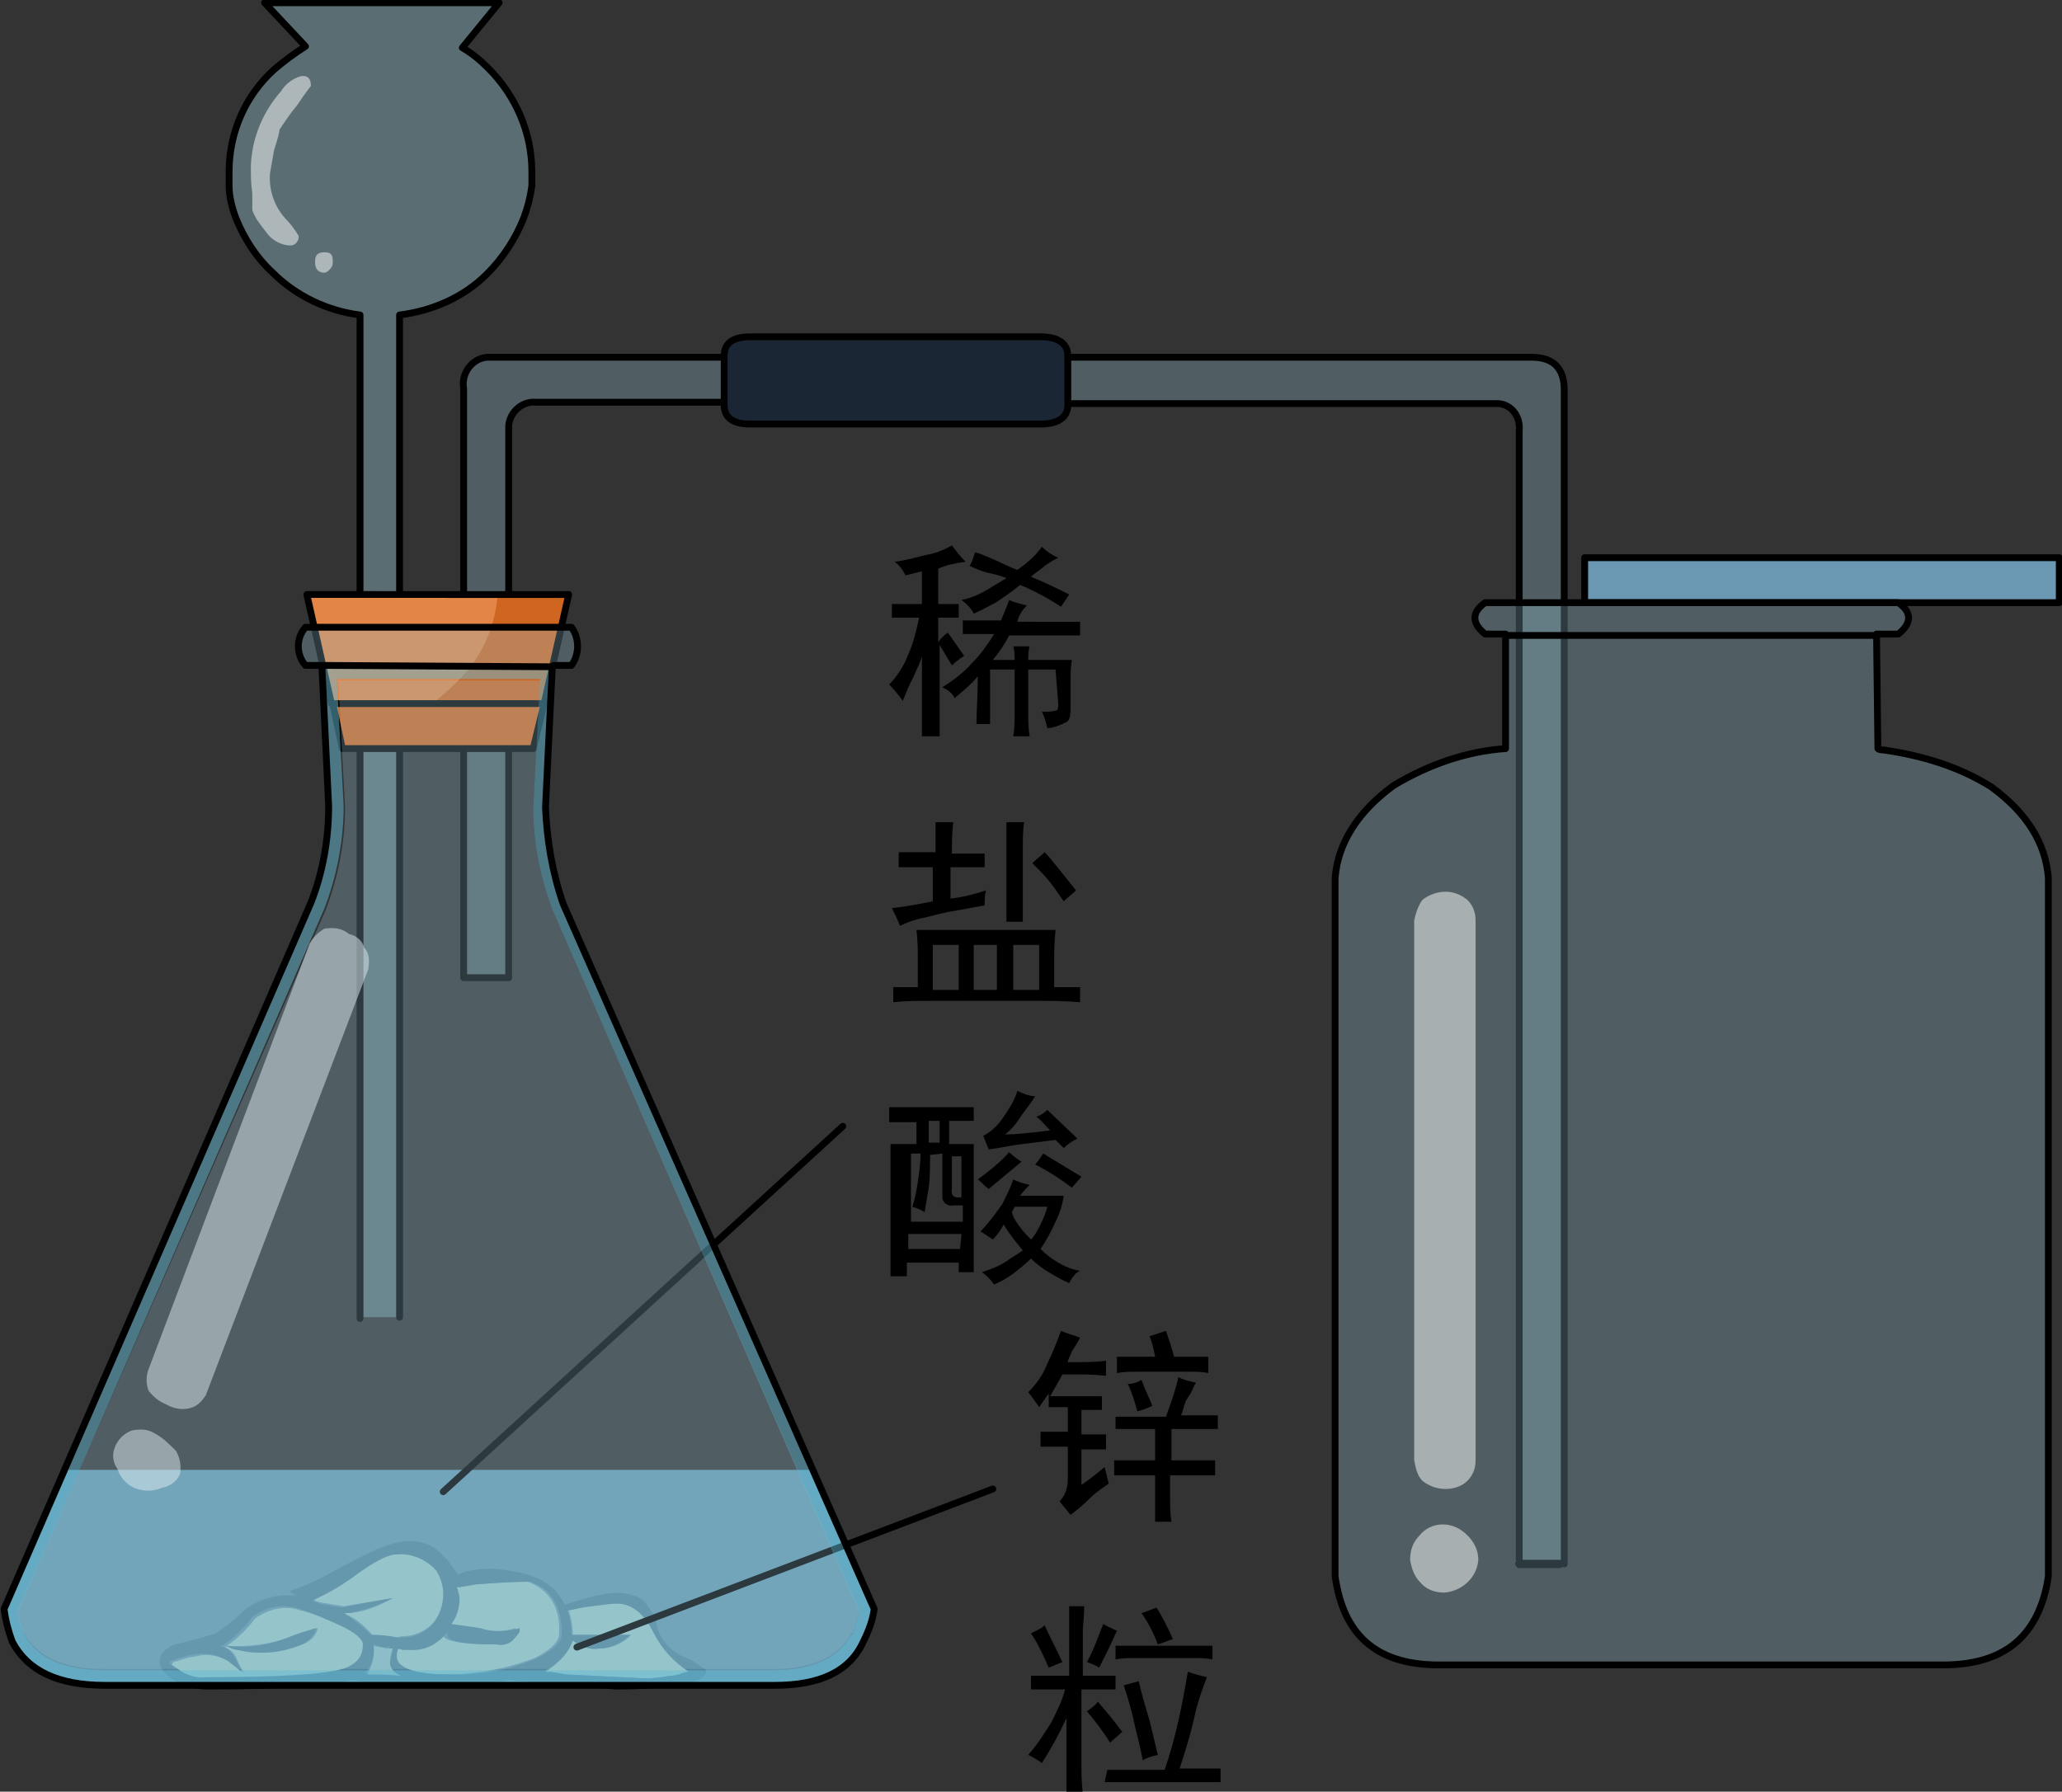 <?xml version="1.0" encoding="utf-8"?>
<!-- Generator: Adobe Illustrator 22.0.0, SVG Export Plug-In . SVG Version: 6.00 Build 0)  -->
<svg version="1.1" id="图层_1" xmlns="http://www.w3.org/2000/svg" xmlns:xlink="http://www.w3.org/1999/xlink" x="0px" y="0px"
	 viewBox="0 0 151.2 131.4" style="enable-background:new 0 0 151.2 131.4;" xml:space="preserve">
<rect x="0" y="0" width="151.2" height="131.4" fill="#333333" stroke="none"/>
<style type="text/css">
	.st0{fill:#95C3D3;fill-opacity:0.4;}
	.st1{fill:none;stroke:#000000;stroke-width:0.5;stroke-linecap:round;stroke-linejoin:round;}
	.st2{fill:#FFFFFF;fill-opacity:0.5;}
	.st3{fill:#95C3D3;fill-opacity:0.3;}
	.st4{fill:#1B2635;}
	.st5{fill-opacity:0.99;}
	.st6{fill:none;stroke:#000000;stroke-width:0.5;stroke-linecap:round;stroke-linejoin:round;stroke-opacity:0.99;}
	.st7{fill:#6A97B1;}
	.st8{fill:#B6AE75;}
	.st9{fill:#989268;}
	.st10{fill:#82D2F5;fill-opacity:0.64;}
	.st11{fill:#CE6520;}
	.st12{fill:#E28547;}
	.st13{fill:#67BDD9;fill-opacity:0.5;}
</style>
<title>资源 3</title>
<g id="图层_2_1_">
	<g id="图层_2-2">
		<path class="st0" d="M29.4,96.6h-3V23.1C24,22.8,21.7,21.7,20,20c-1.2-1.1-2.1-2.5-2.7-4c-0.3-0.8-0.5-1.6-0.5-2.4
			c0-0.4,0-0.7,0-1c0-2.9,1.2-5.6,3.3-7.5c0.7-0.6,1.5-1.2,2.3-1.7l-3-3.2h17.2l-2.7,3.3c0.7,0.4,1.3,0.9,1.9,1.5
			C37.8,7,39,9.7,39,12.6v1c-0.1,0.8-0.3,1.6-0.6,2.4c-0.6,1.5-1.5,2.9-2.7,4.1c-1.7,1.7-4,2.7-6.4,3V96.6z"/>
		<path class="st1" d="M26.4,96.7V23.1C24,22.8,21.7,21.7,20,20c-1.2-1.1-2.1-2.5-2.7-4c-0.3-0.8-0.5-1.6-0.5-2.4c0-0.4,0-0.7,0-1
			c0-2.9,1.2-5.6,3.3-7.5c0.7-0.6,1.5-1.2,2.3-1.7l-3-3.2h17.2l-2.7,3.3c0.7,0.4,1.3,0.9,1.9,1.5C37.8,7,39,9.7,39,12.6v1
			c-0.1,0.8-0.3,1.6-0.6,2.4c-0.6,1.5-1.5,2.9-2.7,4.1c-1.7,1.7-4,2.7-6.4,3v73.5"/>
		<path class="st2" d="M22.8,6.3c0,0-0.4,0.5-1,1.4c-0.5,0.6-0.9,1.2-1.3,1.8c0,0.1-0.1,0.6-0.4,1.5c-0.1,0.6-0.2,1.1-0.3,1.7
			c-0.1,1.2,0.3,2.4,1.1,3.3c0.4,0.4,0.7,0.8,1,1.3c0,0.1,0,0.3-0.1,0.4c-0.1,0.2-0.3,0.3-0.5,0.3c-0.7,0-1.4-0.4-1.8-1
			c-0.4-0.5-0.8-1-1-1.6v-1.2c-0.1-0.8-0.1-1.2-0.1-1.4c-0.1-2.2,0.7-4.4,2.2-6.1c0.3-0.5,0.8-0.9,1.4-1.1
			C22.5,5.5,22.8,5.7,22.8,6.3z M24.3,19.6c-0.2,0.3-0.4,0.4-0.5,0.4c-0.5,0-0.7-0.3-0.7-0.8s0.2-0.7,0.7-0.7s0.6,0.2,0.6,0.7
			C24.4,19.3,24.4,19.5,24.3,19.6z"/>
		<path class="st3" d="M78.3,26.2h34c1.6,0,2.4,0.8,2.4,2.4v86.1l0,0c0-0.1-0.1-0.2-0.3-0.3h-3V31.6c0.1-1-0.5-1.9-1.5-2
			c-0.2,0-0.3,0-0.5,0h-31L78.3,26.2z M53.1,26.2v3.4H39.3c-1-0.1-1.9,0.7-2,1.7c0,0.1,0,0.2,0,0.4v40.1H34V28.5
			c-0.2-1.1,0.6-2.2,1.7-2.3c0.2,0,0.4,0,0.6,0H53.1z"/>
		<path class="st4" d="M53.1,26.2v-0.1c0-0.9,0.6-1.4,1.9-1.4h21.3c1.3,0,2,0.5,2,1.4v3.6c0,0.9-0.7,1.4-2,1.4H55
			c-1.3,0-1.9-0.5-1.9-1.4V26.2z"/>
		<path class="st5" d="M111.4,114.4h3c0.1,0,0.2,0.1,0.3,0.3c0,0.1,0,0.1-0.1,0.2c0,0-0.1,0.1-0.2,0.1h-3c-0.1,0-0.1,0-0.2-0.1
			c0,0-0.1-0.1-0.1-0.2c0-0.1,0-0.1,0.1-0.2C111.3,114.4,111.3,114.4,111.4,114.4z"/>
		<path class="st6" d="M53.1,29.5H39.3c-1-0.1-1.9,0.7-2,1.7c0,0.1,0,0.2,0,0.4v40.1H34V28.5c-0.2-1.1,0.6-2.2,1.7-2.3
			c0.2,0,0.4,0,0.6,0h16.7 M78.3,26.2h34c1.6,0,2.4,0.8,2.4,2.4v86.1 M111.4,114.4V31.6c0.1-1-0.5-1.9-1.5-2c-0.2,0-0.3,0-0.5,0h-31
			"/>
		<path class="st1" d="M53.1,26.1c0-0.9,0.6-1.4,1.9-1.4h21.3c1.3,0,2,0.5,2,1.4 M78.3,29.7c0,0.9-0.7,1.4-2,1.4H55
			c-1.3,0-1.9-0.5-1.9-1.4 M53.1,29.6v-3.4 M78.3,26.2v3.4"/>
		<rect x="116.2" y="40.9" class="st7" width="34.8" height="3.3"/>
		<rect x="116.2" y="40.9" class="st1" width="34.8" height="3.3"/>
		<path class="st3" d="M146,57.7c2.6,1.9,4,4.1,4.2,6.7v51.2l-0.1,0.6c-0.8,3.9-3.2,5.8-7.3,5.9h-37.6c-4.3-0.1-6.7-2.2-7.3-6.5
			V64.4c0.2-2.6,1.7-4.9,4.3-6.8c2.5-1.5,5.3-2.5,8.2-2.7v-8.4h-1.5c-1-0.8-1-1.6,0-2.3h30.3c1,0.7,1,1.5,0,2.3h-1.6l0.1,8.4
			c0.1,0.1,0.3,0.1,0.4,0.1C140.9,55.4,143.6,56.2,146,57.7z M137.6,46.6L137.6,46.6z"/>
		<path class="st1" d="M146,57.7c2.6,1.9,4,4.1,4.2,6.7v51.2l-0.1,0.6c-0.8,3.9-3.2,5.8-7.3,5.9h-37.6c-4.3-0.1-6.7-2.2-7.3-6.5
			V64.4c0.2-2.6,1.7-4.9,4.3-6.8c2.5-1.5,5.3-2.5,8.2-2.7v-8.4h-1.5c-1-0.8-1-1.6,0-2.3h30.3c1,0.7,1,1.5,0,2.3h-1.6l0.1,8.4
			c0.1,0.1,0.3,0.1,0.4,0.1C140.9,55.4,143.6,56.2,146,57.7z M137.6,46.6h-27.2"/>
		<path class="st2" d="M104.1,116c-0.4-0.4-0.6-1-0.7-1.6c0-0.7,0.2-1.3,0.7-1.8c0.4-0.5,1-0.8,1.7-0.8c0.7,0,1.3,0.3,1.8,0.8
			c0.5,0.5,0.8,1.1,0.8,1.8c-0.1,1.3-1.2,2.3-2.5,2.4C105.1,116.8,104.5,116.5,104.1,116z M104.3,66c0.5-0.4,1.1-0.6,1.7-0.6
			c0.6,0,1.1,0.2,1.6,0.6c0.4,0.4,0.6,0.9,0.6,1.5v39.6c0,0.6-0.2,1.1-0.6,1.5c-0.4,0.4-1,0.6-1.6,0.6c-0.6,0-1.2-0.2-1.7-0.6
			c-0.4-0.4-0.5-1-0.6-1.5V67.5C103.8,67,104,66.4,104.3,66z"/>
		<path class="st8" d="M28.8,117.2L28.8,117.2c-1.2,0.2-2.4,0.4-3.6,0.6c-0.6-0.1-1.2-0.2-1.8-0.3h0.1c-0.2,0-0.4-0.1-0.5-0.2
			c1-0.4,1.9-0.9,2.8-1.6c1.6-1.2,2.7-1.8,3.4-1.8c1.1-0.1,2.2,0.4,2.9,1.2c0.4,0.5,0.6,1.1,0.5,1.7c0,0.6-0.2,1.2-0.5,1.8
			c-0.6,0.9-1.6,1.4-2.6,1.4h-0.1v0l-0.1,0.1c-0.9-0.1-1.6-0.2-2-0.2c-0.5-0.6-1.1-1.1-1.7-1.4c-0.1,0-0.2-0.1-0.3-0.2h0.4
			C26.7,118.2,27.8,117.8,28.8,117.2z M29.2,120.9c0.2,0.1,0.4,0.1,0.5,0.1c1.1,0,2.1-0.5,2.8-1.3c0,0.2,0,0.3,0.1,0.4
			c0.3,0.3,1.5,0.5,3.5,0.5c0.4,0,0.9-0.1,1.2-0.3c0.1,0,0.3-0.2,0.5-0.6v-0.3c-0.9,0.3-2,0.3-2.9,0l-2.1-0.3
			c0.4-0.6,0.6-1.3,0.6-1.9c0-0.3,0-0.6-0.2-0.8h0.3c0.4,0,0.8-0.1,1.2-0.2c1.3-0.1,2.7-0.2,4-0.2c1.6,0.6,2.4,1.9,2.3,3.8
			c0,0.6-0.6,1.2-1.8,1.8c-2.1,0.8-4.3,1.2-6.5,1.2c-2.5,0-3.8-0.4-3.8-1.3C29.1,121.3,29.1,121.1,29.2,120.9z M42,120.3
			c0.6,0.5,1.3,0.7,2,0.6c0.9,0,1.7-0.4,2.3-1c-1.7,0-3.1,0-4.3,0c0-0.6-0.1-1.2-0.3-1.8c0.4-0.1,0.9-0.2,1.7-0.3s1.5-0.2,1.9-0.2
			c1,0,1.9,0.7,2.7,2.1c0.6,1.2,1.5,2.2,2.6,2.9h-0.1c-0.4,0.2-0.8,0.3-1.3,0.3c-0.5,0.1-1.1,0.1-1.6,0.2l-6.1-0.3
			c-0.5-0.1-1-0.2-1.5-0.2c0.1-0.1,0.2-0.1,0.3-0.2C41,121.9,41.7,121.2,42,120.3z M24.8,119.1c1.3,0.6,2,1.2,2,1.7
			c0,0.8-0.5,1.4-1.5,1.7c-1.4,0.4-4.7,0.6-9.9,0.6c-0.7,0.1-1.3-0.1-1.9-0.4c-0.3-0.2-0.6-0.4-0.9-0.6l0.1-0.2l1-0.3
			c0.3-0.1,0.7-0.1,1-0.2c0.8-0.1,1.5,0.1,2.2,0.5l1,0.8l0,0c-0.3-0.5-0.5-0.9-0.6-1.2c-0.3-0.5-0.7-0.7-1-0.6l0.2-0.1
			c0.9-0.6,1.6-1.3,2.2-2.1c1-0.7,2.2-1,3.3-0.6C22.9,118.3,23.9,118.7,24.8,119.1L24.8,119.1z M17.5,121c1.6,0.4,3.2,0.2,4.7-0.4
			c0.5-0.2,1-0.6,1.1-1.2c-0.7,0.2-1.4,0.4-2.1,0.7c-1.5,0.5-3,0.7-4.6,0.6C16.9,120.8,17.2,120.9,17.5,121L17.5,121z"/>
		<path d="M28.8,117.2c-1,0.5-2.1,0.9-3.2,1.1h-0.4c0.1,0.1,0.2,0.1,0.3,0.2c0.6,0.4,1.2,0.9,1.7,1.4c0.4,0,1,0,2,0.2l0.1-0.1v0.1
			h0.1c1.1,0,2.1-0.5,2.6-1.4c0.3-0.5,0.5-1.1,0.5-1.8c0-0.6-0.2-1.2-0.5-1.7c-0.7-0.8-1.8-1.3-2.9-1.2c-0.7,0-1.8,0.6-3.4,1.8
			c-0.9,0.6-1.8,1.1-2.8,1.6c0.2,0.1,0.4,0.1,0.5,0.2h-0.1c0.6,0.1,1.2,0.2,1.8,0.3C26.5,117.6,27.7,117.4,28.8,117.2L28.8,117.2z
			 M27.4,120.6c0.1,0.8-0.1,1.6-0.7,2.1c0.7,0,1.5,0,2.5,0.1c-0.5-0.3-0.8-0.6-0.8-0.9c0-0.4,0.1-0.7,0.2-1.1h-0.5
			C28,120.8,27.7,120.7,27.4,120.6z M29.2,120.9c-0.1,0.2-0.1,0.4-0.1,0.6c0,0.8,1.3,1.3,3.8,1.3c2.2,0.1,4.5-0.3,6.5-1.2
			c1.2-0.6,1.8-1.2,1.8-1.8c0-2-0.8-3.3-2.3-3.8c-1.3,0-2.7,0.1-4,0.2c-0.4,0.1-0.8,0.1-1.2,0.2h-0.2c0.1,0.3,0.2,0.6,0.2,0.8
			c0,0.7-0.2,1.4-0.6,1.9l2.1,0.3c0.9,0.3,2,0.3,2.9,0v0.3c-0.3,0.4-0.5,0.6-0.5,0.6c-0.3,0.3-0.8,0.4-1.2,0.3
			c-2.1,0-3.3-0.2-3.5-0.5c-0.1-0.1-0.1-0.3-0.1-0.4c-0.7,0.9-1.7,1.4-2.8,1.3C29.6,121,29.4,121,29.2,120.9z M34.4,115.2
			c1-0.2,2-0.2,3,0c2.1,0.3,3.4,1.1,4,2.5c2.3-0.8,4-1.1,5-0.7c0.7,0.1,1.2,0.8,1.7,1.8c0.1,1.2,0.9,2.2,2,2.7
			c0.6,0.2,1.2,0.6,1.7,1c0,0.9-2.2,1.4-6.7,1.4l-6.8-0.6c-0.3,0-0.6,0-0.9-0.1c-1.6,0.3-3.2,0.4-4.8,0.4c-0.6,0-1.2,0-1.6,0h-0.2
			c-1.7,0.1-3.4-0.1-5-0.4c-1.7,0.5-5.2,0.7-10.6,0.7c-0.9,0-1.7-0.2-2.5-0.7c-0.7-0.5-1-0.9-1-1.3c0-0.6,0.4-1,1.1-1.3
			c1-0.2,2-0.5,3-0.8c0.7-0.5,1.4-1,2-1.6c0.8-0.7,1.8-1.1,2.9-1.2c0.3,0,0.7,0,1,0l-0.5-0.3c1.2-0.4,2.3-0.9,3.5-1.6
			c1.7-0.9,2.7-1.4,3-1.5c2.1-0.9,3.7-0.8,4.9,0.6c0.4,0.4,0.7,0.9,1,1.3C33.7,115.4,34.1,115.2,34.4,115.2z M17.4,121
			c-0.3,0-0.6-0.2-0.9-0.3c1.6,0.2,3.1,0,4.6-0.6c0.7-0.3,1.4-0.5,2.1-0.7c-0.2,0.6-0.6,1-1.1,1.2C20.7,121.2,19,121.4,17.4,121z
			 M24.7,119.1c-0.9-0.4-1.8-0.8-2.7-1.1c-1.2-0.4-2.5-0.2-3.5,0.6c-0.6,0.8-1.3,1.5-2.2,2.1l-0.2,0.1c0.4-0.1,0.7,0.1,1,0.6
			c0.2,0.3,0.4,0.7,0.6,1.2l0,0l-1-0.8c-0.7-0.4-1.4-0.6-2.2-0.5c-0.3,0-0.7,0.1-1,0.2l-1,0.3l-0.1,0.2c0.3,0.2,0.6,0.4,0.9,0.6
			c0.6,0.3,1.2,0.5,1.9,0.4c5.2,0,8.5-0.2,9.9-0.6c1-0.3,1.5-0.9,1.5-1.7C26.7,120.3,26.1,119.7,24.7,119.1z M42,120.3
			c-0.3,0.9-1,1.6-1.8,2.1c-0.1,0-0.2,0.1-0.3,0.2c0.5,0,1,0.1,1.5,0.2l6.1,0.3c0.5,0,1.1-0.1,1.6-0.2c0.5,0,0.9-0.2,1.3-0.3h0.1
			c-1.1-0.7-2-1.7-2.6-2.9c-0.7-1.4-1.6-2.1-2.7-2.1c-0.4,0-1,0.1-1.9,0.2s-1.3,0.3-1.7,0.3c0.2,0.6,0.3,1.2,0.3,1.8
			c1.2,0,2.6,0,4.3,0c-0.6,0.6-1.5,1-2.3,1C43.3,121,42.6,120.8,42,120.3z"/>
		<path class="st9" d="M27.4,120.7c0.3,0.1,0.6,0.1,0.9,0.2h0.5c-0.1,0.4-0.2,0.7-0.2,1.1c0,0.3,0.3,0.7,0.8,0.9
			c-1-0.1-1.9-0.1-2.5-0.1C27.3,122.2,27.5,121.4,27.4,120.7z"/>
		<path class="st10" d="M64.1,118.1c-0.1,0.8-0.4,1.7-0.8,2.4c-1.1,2.1-3.3,3.2-6.6,3.2H7.6c-3.4,0-5.7-1.1-6.7-3.2
			c-0.4-0.8-0.6-1.6-0.6-2.4l4.5-10.3h54.8L64.1,118.1z"/>
		<path class="st11" d="M31.5,51.6c0.6-0.5,1.2-1,1.7-1.5c1.9-1.7,3-4.1,3.2-6.6h5.3l-1.8,8l0,0l-0.8,3.3h-14l-0.7-3.3H31.5z"/>
		<path class="st12" d="M24.4,51.6l-1.8-8h13.9c-0.2,2.5-1.3,4.9-3.2,6.6c-0.5,0.5-1.1,1-1.7,1.5H24.4z"/>
		<path class="st6" d="M24.4,51.6l0.7,3.3h14l0.8-3.3H24.4z M39.9,51.6l1.8-8H22.5l1.8,8"/>
		<path class="st1" d="M32.5,109.4l29.3-26.8 M42.3,120.8l30.5-11.6"/>
		<path class="st13" d="M40.1,59.2c0,2.4,0.5,4.8,1.3,7.1L64.1,118c-0.2,0.8-0.4,1.6-0.7,2.4c-1.1,2.1-3.3,3.2-6.7,3.2H7.6
			c-3.4,0-5.7-1.1-6.8-3.2c-0.3-0.8-0.5-1.6-0.6-2.4l22.6-51.7c0.9-2.3,1.3-4.7,1.3-7.1l-0.5-10.4h17L40.1,59.2z M39.1,59.2l0.5-9.4
			H24.7l0.5,9.3c0,2.6-0.5,5.1-1.4,7.5L1.3,118.2c0.1,0.6,0.3,1.2,0.5,1.7c0.9,1.7,2.9,2.6,5.8,2.6h49.1c2.9,0,4.8-0.9,5.7-2.6h0.1
			c0.2-0.5,0.4-1.1,0.5-1.7L40.5,66.7C39.6,64.3,39.1,61.8,39.1,59.2z"/>
		<path class="st3" d="M23.6,48.8h-1.3c-0.7-0.8-0.7-2,0-2.8h19.5c0.6,0.8,0.6,2,0,2.8H23.6z"/>
		<path class="st2" d="M8.6,107.7c-0.3-0.4-0.4-1-0.2-1.5c0.2-0.6,0.7-1.1,1.3-1.3c0.6-0.1,1.1-0.1,1.6,0.2c0.6,0.3,1.1,0.8,1.6,1.3
			c0.3,0.5,0.4,1.1,0.3,1.7c-0.2,0.5-0.7,0.9-1.3,1c-0.7,0.3-1.4,0.3-2.1,0C9.2,108.8,8.8,108.3,8.6,107.7z M25.6,68.5
			c0.5,0.1,1,0.5,1.1,1c0.4,0.4,0.4,1,0.3,1.6l-11.9,31.2c-0.3,0.5-0.7,0.9-1.3,1c-0.5,0.1-1.1,0-1.6-0.3l0,0
			c-0.5-0.2-0.9-0.5-1.3-1c-0.2-0.5-0.2-1.1,0-1.6l11.8-31.2c0.3-0.5,0.6-0.8,1.1-1.1C24.6,68,25.1,68.1,25.6,68.5L25.6,68.5z"/>
		<path class="st1" d="M23.6,48.8l0.5,10.3c0,2.4-0.4,4.8-1.3,7.1L0.3,118c0.1,0.8,0.3,1.6,0.6,2.4c1.1,2.1,3.3,3.2,6.8,3.2h49.1
			c3.3,0,5.5-1,6.5-3.2c0.4-0.8,0.7-1.6,0.8-2.4L41.3,66.3c-0.8-2.3-1.2-4.7-1.3-7.1l0.5-10.3L23.6,48.8z M40.6,48.8h1.3
			c0.6-0.8,0.6-2,0-2.8H22.4c-0.7,0.8-0.7,2,0,2.8h1.3"/>
		<path d="M77.8,44.5c-0.9-0.6-2-1.2-3-1.6c-0.6,0.5-1.2,0.9-1.8,1.3c-0.6,0.3-1.1,0.6-1.6,0.8c-0.2-0.4-0.5-0.7-0.9-1
			c0.6-0.1,1.3-0.4,1.8-0.7c0.5-0.3,1-0.6,1.5-0.9c-0.5-0.2-0.9-0.3-1.4-0.4c-0.4-0.1-0.9-0.3-1.3-0.5c0.2-0.3,0.3-0.7,0.4-1
			c0.4,0.1,0.8,0.3,1.3,0.5s1,0.5,1.8,0.8c0.7-0.5,1.3-1,1.8-1.7c0.3,0.3,0.7,0.6,1.2,0.8c-0.4,0.2-0.7,0.4-1,0.6
			c-0.3,0.3-0.7,0.5-1,0.8c1,0.4,2,0.9,2.8,1.3C78.2,43.9,78,44.2,77.8,44.5z M77.4,49.1h-2v3.2c0,0.6,0,1.1,0.1,1.7h-1.2
			c0.1-0.6,0.1-1.1,0.1-1.7v-3.2h-1.8v4h-1c0-0.9,0.1-2,0.1-3.5c-0.5,0.6-1.1,1.1-1.7,1.6c-0.2-0.4-0.5-0.6-0.9-0.8
			c0.8-0.5,1.6-1.1,2.2-1.8c0.6-0.6,1.1-1.3,1.6-2.1c-0.8,0-1.6,0-2.3,0v-1c0.7,0,1.7,0,2.8,0c0.2-0.5,0.4-0.9,0.6-1.5
			c0.4,0.2,0.9,0.3,1.3,0.4c-0.3,0.3-0.6,0.7-0.7,1.2H77c0.7,0,1.4,0,2.2,0v1c-0.8,0-1.5,0-2.2,0h-3c-0.3,0.6-0.7,1.2-1.2,1.8h1.6
			c0-0.3,0-0.7-0.1-1h1.2c-0.1,0.3-0.1,0.7-0.1,1h3.2c-0.1,0.5-0.1,1.1-0.1,1.6v2c0,0.6-0.1,0.9-0.4,1c-0.4,0.2-0.9,0.4-1.3,0.4
			c-0.1-0.4-0.2-0.8-0.4-1.2c0.4,0,0.7,0,1.1-0.1c0.1-0.1,0.1-0.3,0.1-0.5L77.4,49.1z M69.8,40c0.3,0.4,0.6,0.8,1,1.2
			c-0.7,0.1-1.3,0.2-2,0.5v2.6c0.4,0,0.9,0,1.5,0v1c-0.6,0-1.1,0-1.5,0v1.8c0.2-0.3,0.4-0.5,0.7-0.7c0.3,0.4,0.7,1,1.2,1.7
			c-0.3,0.2-0.6,0.4-0.9,0.7c-0.3-0.5-0.6-1-0.9-1.5v4.3c0,0.8,0,1.6,0,2.4h-1.3c0-1,0-1.8,0-2.4v-3.5c-0.1,0.5-0.4,1-0.6,1.5
			c-0.2,0.4-0.5,1-0.8,1.8c-0.3-0.4-0.6-0.8-1-1.2c0.6-0.6,1.1-1.4,1.4-2.2c0.4-0.9,0.6-1.8,0.8-2.7c-0.6,0-1.3,0-2,0v-1
			c0.9,0,1.6,0,2.2,0v-2.4c-0.4,0.1-0.8,0.2-1.2,0.3c-0.2-0.4-0.4-0.7-0.8-1c0.8-0.1,1.5-0.3,2.3-0.5C68.5,40.6,69.1,40.4,69.8,40z
			 M75.7,63.3c0.3-0.3,0.6-0.5,0.9-0.8c0.3,0.3,0.7,0.8,1.1,1.3c0.4,0.5,0.8,1,1.2,1.5c-0.3,0.3-0.6,0.5-0.9,0.8
			c-0.3-0.4-0.6-0.9-1-1.4S76.1,63.7,75.7,63.3z M75,62.3v3c0,0.7,0,1.5,0,2.3h-1.2c0-0.9,0-1.7,0-2.4v-3.1c0-0.6,0-1.3,0-1.8h1.3
			C75,60.9,75,61.6,75,62.3L75,62.3z M68.6,62.6c0-1,0-1.7,0-2.3h1.3c-0.1,0.8-0.1,1.5-0.1,2.3h0.4c0.6,0,1.3,0,2,0v1
			c-0.7,0-1.4,0-2,0h-0.5v2.3c0.9-0.1,1.7-0.3,2.6-0.6c-0.1,0.4-0.1,0.7-0.1,1.1L70,66.8c-0.7,0.1-1.4,0.3-2.2,0.5
			c-0.6,0.1-1.2,0.3-1.8,0.6c-0.2-0.5-0.4-0.9-0.6-1.3c1-0.1,2-0.3,3-0.5v-2.5h-0.7c-0.6,0-1.3,0-1.8,0v-1.1c0.8,0,1.4,0,1.8,0H68.6
			z M68.4,69.3v3.3h1.9v-3.3H68.4z M77.3,70.4v2c0.7,0,1.4,0,1.9,0v1.1c-1.2-0.1-2.2-0.1-2.9-0.1h-7.8c-1.1,0-2.1,0-3,0.1v-1.1
			c0.5,0,1.1,0,1.8,0v-2c0-0.7,0-1.4-0.1-2.2h10.2C77.3,69.2,77.3,69.9,77.3,70.4z M74.3,69.3v3.3h1.9v-3.3H74.3z M71.4,69.3v3.3
			h1.7v-3.3H71.4z M65.3,81.2c0.6,0,1.6,0,3,0s2.5,0,3.1,0v1c-0.7,0-1.3,0-1.8,0v1.7h1.8c0,1.2,0,2.8,0,4.6s0,3.4,0,4.8h-1.1v-0.7
			h-3.8v1h-1.2c0-1.3,0-3,0-5s0-3.6,0-4.7h1.9v-1.6c-0.8,0-1.4,0-2,0V81.2z M68.1,83.8h0.8v-1.6h-0.8V83.8z M74.9,81.8
			c-0.3,0.5-0.7,1-1.2,1.4c0.7,0,1.8-0.1,3.3-0.3c-0.3-0.3-0.6-0.7-1-1c0.3-0.1,0.6-0.3,0.8-0.5l2.2,2.1c-0.4,0.2-0.7,0.4-1,0.7
			c-0.2-0.2-0.4-0.4-0.6-0.6L75,83.9c-0.9,0.1-1.7,0.3-2.5,0.4l-0.4-1c0.6-0.3,1.1-0.8,1.5-1.4c0.4-0.6,0.8-1.2,1-1.9
			c0.4,0.2,0.9,0.4,1.3,0.4C75.6,80.9,75.2,81.4,74.9,81.8z M78.6,87.1c-0.8-0.6-1.7-1.2-2.7-1.7c0.2-0.2,0.4-0.5,0.6-0.8l2.8,1.7
			L78.6,87.1z M78.4,94.1c-0.5-0.2-1-0.5-1.5-0.8c-0.5-0.3-0.9-0.6-1.3-1c-0.4,0.4-0.9,0.8-1.3,1.1c-0.4,0.3-0.9,0.6-1.4,0.8
			c-0.3-0.4-0.6-0.7-0.9-0.9c0.6-0.2,1.2-0.4,1.8-0.8c0.4-0.3,0.8-0.5,1.2-0.8c-0.5-0.6-1-1.2-1.4-1.9c-0.2,0.4-0.5,0.8-0.8,1.1
			c-0.3-0.2-0.6-0.4-0.9-0.6c0.6-0.6,1.1-1.3,1.6-2c0.3-0.6,0.6-1.2,0.8-1.8c0.4,0.2,0.8,0.3,1.2,0.4c-0.2,0.2-0.5,0.5-0.7,0.8H78
			c-0.1,0.7-0.3,1.3-0.6,1.9c-0.3,0.7-0.7,1.4-1.1,2c0.4,0.4,0.8,0.7,1.3,1c0.5,0.3,1,0.5,1.6,0.6C78.9,93.3,78.6,93.7,78.4,94.1
			L78.4,94.1z M85.5,97.6c0.2,0.6,0.4,1.2,0.6,1.9h1.2c0.3,0,0.7,0,1.3,0v1.2c-0.4-0.1-0.9-0.1-1.3-0.1h-3.9c-0.5,0-1,0-1.5,0.1
			v-1.2c0.5,0,1,0,1.4,0h1.4c-0.1-0.5-0.2-1-0.4-1.5L85.5,97.6z M83.7,101.2c0.3,0.8,0.6,1.4,0.8,1.9c-0.4,0.2-0.7,0.3-1.1,0.4
			c-0.2-0.7-0.4-1.4-0.7-2C83,101.5,83.4,101.4,83.7,101.2L83.7,101.2z M78.6,99.1c-0.1,0.3-0.3,0.6-0.3,0.8h0.6
			c0.5,0,1.3,0,2.2-0.1v1.1c-0.9-0.1-1.6-0.1-2.1-0.1h-1.1c-0.2,0.4-0.5,0.9-0.9,1.6c0.7,0,1.4,0,2,0s1.3,0,1.8,0v1
			c-0.7,0-1.2,0-1.5,0v1.8c0.6,0,1.2,0,1.8,0v1.1c-0.6,0-1.2,0-1.8,0v2.6c0.6-0.4,1.2-0.9,1.7-1.3c0.1,0.4,0.2,0.8,0.3,1.2
			c-0.4,0.3-0.9,0.6-1.4,1.1s-1,0.9-1.4,1.2c-0.3-0.4-0.6-0.7-0.8-1c0.4-0.4,0.6-1,0.6-1.6v-2.4c-0.7,0-1.3,0-2,0v-1.1
			c0.9,0,1.6,0,2,0v-1.8h-1.4v-1c-0.3,0.4-0.5,0.7-0.7,1c-0.2-0.3-0.5-0.7-0.8-1.1c0.6-0.6,1.1-1.3,1.4-2.1c0.4-0.8,0.7-1.6,1-2.4
			c0.4,0.2,0.9,0.3,1.4,0.5C79,98.5,78.8,98.8,78.6,99.1L78.6,99.1z M81.8,103.9c0.5,0,1,0,1.5,0h2.2c0.5-1.4,0.8-2.3,0.9-2.9
			c0.4,0.2,0.8,0.3,1.3,0.4c-0.2,0.3-0.3,0.7-0.6,1.1s-0.3,0.9-0.5,1.3h1c0.5,0,1,0,1.7,0v1c-0.6,0-1.2,0-1.8,0h-1.6v2.3h1.6
			c0.5,0,1,0,1.6,0v1.1c-0.6,0-1.1,0-1.6,0h-1.7v1.7c0,0.5,0,1.1,0.1,1.7h-1.2c0-0.6,0-1.2,0-1.7v-1.7h-1.3c-0.5,0-1.1,0-1.7,0v-1.1
			c0.6,0,1.1,0,1.7,0h1.3v-2.3h-1.4c-0.5,0-1,0-1.5,0V103.9z M72.5,87.2c-0.3-0.2-0.5-0.5-0.8-0.7c0.8-0.6,1.6-1.2,2.3-2
			c0.3,0.3,0.6,0.5,0.9,0.7L72.5,87.2z M74.8,90c0.2,0.3,0.5,0.6,0.8,0.9c0.3-0.3,0.5-0.7,0.7-1.1c0.2-0.4,0.4-0.9,0.5-1.3h-2.4
			l-0.2,0.4C74.3,89.3,74.5,89.6,74.8,90z M69.8,87.2c-0.1,0.5,0.2,0.7,0.7,0.6v-3h-0.7V87.2z M68.2,84.7c0,0.8,0,1.6-0.1,2.4
			c-0.1,0.6-0.2,1.2-0.3,1.8c-0.3-0.2-0.6-0.3-0.9-0.4c0.2-0.6,0.3-1.2,0.4-1.8c0.1-0.7,0.2-1.4,0.2-2.1h-0.7v5h3.8v-1.2h-0.7
			c-0.4,0.1-0.8-0.2-0.8-0.6c0-0.1,0-0.1,0-0.2v-3L68.2,84.7z M70.5,90.5h-3.9v1.1h3.8L70.5,90.5z M75.6,119.8
			c0.3-0.2,0.7-0.3,1-0.6c0.4,0.9,0.9,1.8,1.3,2.7c-0.3,0.1-0.7,0.3-1,0.4C76.5,121.4,76.1,120.5,75.6,119.8L75.6,119.8z
			 M77.1,126.3c0.4-0.8,0.8-1.6,1-2.4c-1,0-1.8,0-2.5,0v-1c0.9,0,1.6,0,2.2,0h0.6v-3.4c0-0.2,0-0.8,0-1.7h1.1c0,0.9-0.1,1.4-0.1,1.8
			v3.3H80h1.8v1h-1.9h-0.6v5.8c0,0.3,0,0.9,0.1,1.9h-1.2c0-0.9,0-1.6,0-1.9V126c-0.5,1.1-1.1,2.2-1.8,3.3c-0.4-0.3-0.8-0.5-1-0.6
			C76.1,127.9,76.6,127.1,77.1,126.3L77.1,126.3z M88.9,120.7v1c-0.5-0.1-0.9-0.1-1.4-0.1h-4.4c-0.4,0-0.8,0-1.3,0.1v-1
			c0.4,0,0.8,0,1.3,0h4.4C87.9,120.7,88.4,120.7,88.9,120.7L88.9,120.7z M81.9,119.6c-0.2,0.4-0.4,0.9-0.6,1.3
			c-0.2,0.4-0.4,0.8-0.7,1.4c-0.3-0.2-0.6-0.3-0.9-0.4c0.5-0.9,0.8-1.8,1.2-2.8C81.2,119.3,81.5,119.4,81.9,119.6L81.9,119.6z
			 M86,120.2c-0.5,0.2-0.8,0.3-1.1,0.4c-0.3-0.8-0.7-1.6-1.2-2.3c0.4-0.1,0.8-0.3,1.1-0.4C85.2,118.5,85.6,119.3,86,120.2L86,120.2z
			 M84.3,126.2c0.2,0.8,0.4,1.7,0.6,2.5c-0.4,0.1-0.8,0.2-1.1,0.4c-0.2-1-0.4-1.8-0.6-2.6c-0.2-1-0.5-2-0.8-2.9l1.1-0.3
			C83.7,124.2,84,125.2,84.3,126.2L84.3,126.2z M82.3,127l-0.9,0.8c-0.5-0.8-1.1-1.6-1.7-2.3c0.3-0.2,0.6-0.4,0.8-0.7
			c0.6,0.7,1.2,1.4,1.7,2.1L82.3,127z M81.2,129.8h1.6h2.6c0.8-2.3,1.3-4.8,1.7-7.2c0.5,0.2,1,0.3,1.4,0.4c-0.3,0.8-0.6,1.6-0.8,2.4
			c-0.2,1-0.6,2.5-1.2,4.3h1.7c0.3,0,0.8,0,1.3,0v1c-0.5,0-0.9,0-1.3,0h-5.5H81L81.2,129.8z"/>
		<path class="st3" d="M39.1,59.2c0,2.6,0.5,5.1,1.4,7.5L63,118.1c-0.1,0.6-0.3,1.2-0.5,1.7h-0.1c-0.9,1.7-2.8,2.6-5.7,2.6H7.6
			c-2.9,0-4.9-0.9-5.8-2.6c-0.3-0.5-0.5-1.1-0.5-1.7l22.6-51.4c0.9-2.4,1.4-4.9,1.4-7.5l-0.5-9.3h14.8L39.1,59.2z"/>
	</g>
</g>
</svg>
